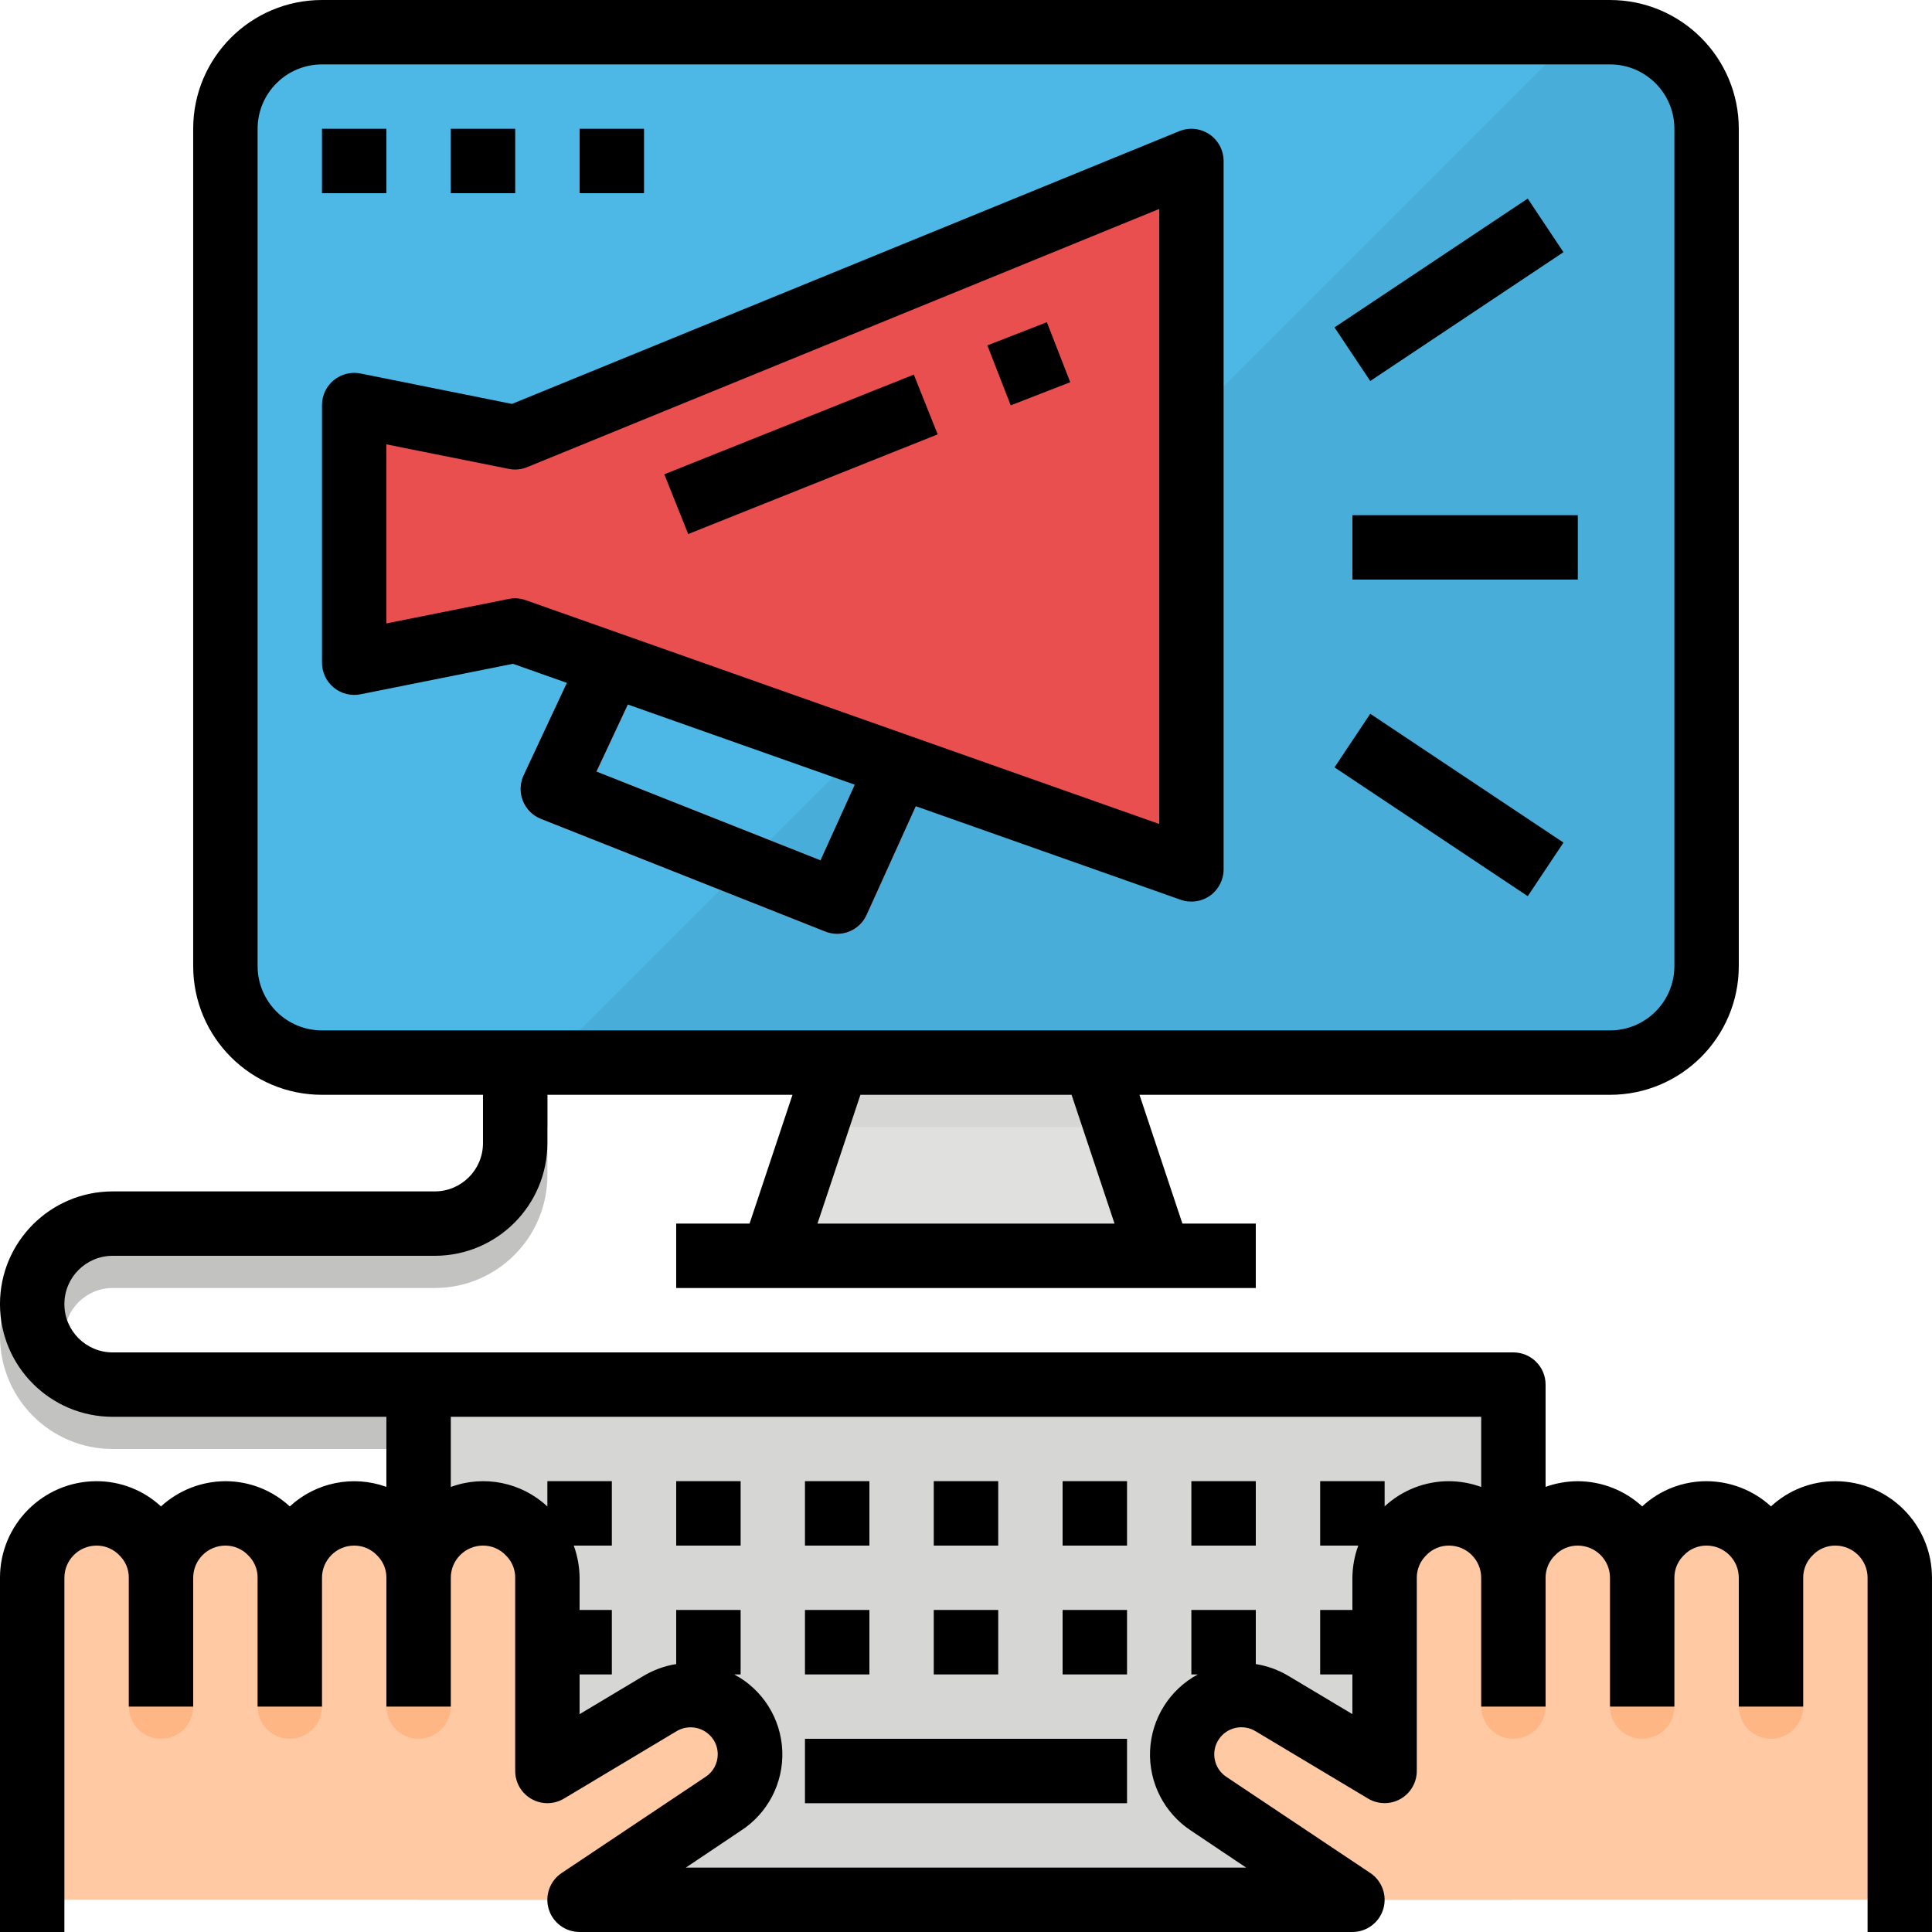 <svg height="480pt" viewBox="0 0 480 480" width="480pt" xmlns="http://www.w3.org/2000/svg"><path d="m80 8h320c13.254 0 24 10.746 24 24v208c0 13.254-10.746 24-24 24h-320c-13.254 0-24-10.746-24-24v-208c0-13.254 10.746-24 24-24zm0 0" fill="#4db7e5"/><path d="m400 8h-8l-256 256h264c13.254 0 24-10.746 24-24v-208c0-13.254-10.746-24-24-24zm0 0" fill="#48add9"/><path d="m285.336 304-13.336-40h-64l-13.336 40h-26.664v16h144v-16zm0 0" fill="#e0e0de"/><path d="m128 108.664-40-8v64l40-8 168 59.336v-176zm0 0" fill="#e94f4f"/><path d="m245.305 85.809 14.789-5.762 5.809 14.91-14.793 5.762zm0 0" fill="#f26666"/><path d="m165.039 117.832 61.996-24.77 5.934 14.855-61.992 24.773zm0 0" fill="#f26666"/><path d="m208 232c-1.008.004-2.008-.188-2.945-.559l-70.656-28c-2.051-.812-3.672-2.438-4.488-4.488-.812-2.051-.742-4.348.195-6.344l14.664-31.328 14.496 6.773-11.074 23.641 55.68 22.059 12.855-28.387 14.562 6.633-16 35.336c-1.309 2.848-4.156 4.672-7.289 4.664zm0 0" fill="#e94f4f"/><g fill="#3a9cc9"><path d="m336 128h56v16h-56zm0 0"/><path d="m331.559 81.344 48-32 8.875 13.312-48 32zm0 0"/><path d="m331.562 190.648 8.875-13.312 48 32-8.875 13.312zm0 0"/><path d="m80 32h16v16h-16zm0 0"/><path d="m112 32h16v16h-16zm0 0"/><path d="m144 32h16v16h-16zm0 0"/></g><path d="m277.336 280-5.336-16h-64l-5.336 16zm0 0" fill="#d6d6d4"/><path d="m104 344h272v128h-272zm0 0" fill="#d6d6d4"/><g fill="#a8a8a6"><path d="m232 368h16v16h-16zm0 0"/><path d="m200 368h16v16h-16zm0 0"/><path d="m168 368h16v16h-16zm0 0"/><path d="m136 368h16v16h-16zm0 0"/><path d="m328 368h16v16h-16zm0 0"/><path d="m296 368h16v16h-16zm0 0"/><path d="m264 368h16v16h-16zm0 0"/><path d="m232 400h16v16h-16zm0 0"/><path d="m200 400h16v16h-16zm0 0"/><path d="m168 400h16v16h-16zm0 0"/><path d="m136 400h16v16h-16zm0 0"/><path d="m328 400h16v16h-16zm0 0"/><path d="m296 400h16v16h-16zm0 0"/><path d="m264 400h16v16h-16zm0 0"/><path d="m200 432h80v16h-80zm0 0"/></g><path d="m104 360h-76c-15.465 0-28-12.535-28-28s12.535-28 28-28h80c6.629 0 12-5.371 12-12v-28h16v28c0 15.465-12.535 28-28 28h-80c-6.629 0-12 5.371-12 12s5.371 12 12 12h76zm0 0" fill="#c2c2c0"/><path d="m183.809 427.711c-4.375-6.551-13.121-8.52-19.879-4.473l-27.93 16.762v-48c0-8.836-7.164-16-16-16s-16 7.164-16 16c0-8.836-7.164-16-16-16s-16 7.164-16 16c0-8.836-7.164-16-16-16s-16 7.164-16 16c0-8.836-7.164-16-16-16s-16 7.164-16 16v80h136l35.711-23.809c6.789-4.523 8.621-13.691 4.098-20.48zm0 0" fill="#fec9a3"/><g fill="#feb784"><path d="m40 432c-4.418 0-8-3.582-8-8v-32c0-4.418 3.582-8 8-8s8 3.582 8 8v32c0 4.418-3.582 8-8 8zm0 0"/><path d="m72 432c-4.418 0-8-3.582-8-8v-32c0-4.418 3.582-8 8-8s8 3.582 8 8v32c0 4.418-3.582 8-8 8zm0 0"/><path d="m104 432c-4.418 0-8-3.582-8-8v-32c0-4.418 3.582-8 8-8s8 3.582 8 8v32c0 4.418-3.582 8-8 8zm0 0"/></g><path d="m296.191 427.711c4.375-6.551 13.121-8.52 19.879-4.473l27.93 16.762v-48c0-8.836 7.164-16 16-16s16 7.164 16 16c0-8.836 7.164-16 16-16s16 7.164 16 16c0-8.836 7.164-16 16-16s16 7.164 16 16c0-8.836 7.164-16 16-16s16 7.164 16 16v80h-136l-35.711-23.809c-6.789-4.523-8.621-13.691-4.098-20.48zm0 0" fill="#fec9a3"/><path d="m440 432c4.418 0 8-3.582 8-8v-32c0-4.418-3.582-8-8-8s-8 3.582-8 8v32c0 4.418 3.582 8 8 8zm0 0" fill="#feb784"/><path d="m408 432c4.418 0 8-3.582 8-8v-32c0-4.418-3.582-8-8-8s-8 3.582-8 8v32c0 4.418 3.582 8 8 8zm0 0" fill="#feb784"/><path d="m376 432c4.418 0 8-3.582 8-8v-32c0-4.418-3.582-8-8-8s-8 3.582-8 8v32c0 4.418 3.582 8 8 8zm0 0" fill="#feb784"/><path d="m120 264h16v16h-16zm0 0" fill="#a8a8a6"/><path d="m232 368h16v16h-16zm0 0"/><path d="m200 368h16v16h-16zm0 0"/><path d="m168 368h16v16h-16zm0 0"/><path d="m296 368h16v16h-16zm0 0"/><path d="m264 368h16v16h-16zm0 0"/><path d="m232 400h16v16h-16zm0 0"/><path d="m200 400h16v16h-16zm0 0"/><path d="m264 400h16v16h-16zm0 0"/><path d="m200 432h80v16h-80zm0 0"/><path d="m16 392c0-4.418 3.582-8 8-8 2.156-.008 4.219.879 5.695 2.449 1.492 1.457 2.324 3.465 2.305 5.551v32h16v-32c0-4.418 3.582-8 8-8 2.156-.008 4.219.879 5.695 2.449 1.492 1.457 2.324 3.465 2.305 5.551v32h16v-32c0-4.418 3.582-8 8-8 2.156-.008 4.219.879 5.695 2.449 1.492 1.457 2.324 3.465 2.305 5.551v32h16v-32c0-4.418 3.582-8 8-8 2.156-.008 4.219.879 5.695 2.449 1.492 1.457 2.324 3.465 2.305 5.551v48c0 2.883 1.551 5.543 4.062 6.961 2.508 1.422 5.586 1.379 8.059-.105l27.918-16.711c3.105-1.895 7.156-1.004 9.176 2.023.727 1.086 1.109 2.367 1.105 3.672.012 2.293-1.152 4.434-3.09 5.664l-35.68 23.84c-2.934 1.957-4.238 5.605-3.215 8.98 1.023 3.375 4.137 5.68 7.664 5.676h192c3.527.004 6.641-2.301 7.664-5.676 1.023-3.375-.281-7.023-3.215-8.98l-35.777-23.895c-3.086-2.059-3.922-6.227-1.863-9.312 2.027-3.031 6.094-3.906 9.191-1.984l27.902 16.703c2.473 1.473 5.543 1.508 8.043.09 2.5-1.418 4.051-4.07 4.055-6.945v-48c-.008-2.156.879-4.219 2.449-5.695 1.457-1.492 3.465-2.324 5.551-2.305 4.418 0 8 3.582 8 8v32h16v-32c-.008-2.156.879-4.219 2.449-5.695 1.457-1.492 3.465-2.324 5.551-2.305 4.418 0 8 3.582 8 8v32h16v-32c-.008-2.156.879-4.219 2.449-5.695 1.457-1.492 3.465-2.324 5.551-2.305 4.418 0 8 3.582 8 8v32h16v-32c-.008-2.156.879-4.219 2.449-5.695 1.457-1.492 3.465-2.324 5.551-2.305 4.418 0 8 3.582 8 8v88h16v-88c0-13.254-10.746-24-24-24-5.934-.016-11.652 2.219-16 6.258-4.367-4.004-10.074-6.238-16-6.258-5.934-.016-11.652 2.219-16 6.258-4.367-4.004-10.074-6.238-16-6.258-2.727.012-5.434.488-8 1.406v-25.406c0-4.418-3.582-8-8-8h-348c-6.629 0-12-5.371-12-12s5.371-12 12-12h80c15.465 0 28-12.535 28-28v-12h60.895l-10.664 32h-18.23v16h144v-16h-18.23l-10.664-32h116.895c17.672 0 32-14.328 32-32v-208c0-17.672-14.328-32-32-32h-320c-17.672 0-32 14.328-32 32v208c0 17.672 14.328 32 32 32h40v12c0 6.629-5.371 12-12 12h-80c-15.465 0-28 12.535-28 28s12.535 28 28 28h68v17.406c-8.277-2.988-17.535-1.117-24 4.859-4.352-4.035-10.066-6.273-16-6.266-5.926.023-11.633 2.258-16 6.266-4.352-4.035-10.066-6.273-16-6.266-13.254 0-24 10.746-24 24v88h16zm96-40h256v17.434c-2.562-.938-5.27-1.422-8-1.434-5.934-.012-11.652 2.227-16 6.266v-6.266h-16v16h9.457c-.938 2.562-1.43 5.27-1.457 8v8h-8v16h8v9.871l-15.809-9.445c-2.512-1.52-5.293-2.535-8.191-2.992v-13.434h-16v16h1.602c-7.012 3.781-11.52 10.969-11.867 18.926s3.516 15.512 10.168 19.891l13.699 9.184h-139.203l13.602-9.129c6.742-4.32 10.684-11.895 10.355-19.895s-4.879-15.227-11.957-18.977h1.602v-16h-16v13.434c-2.895.457-5.672 1.469-8.184 2.98l-15.816 9.465v-9.879h8v-16h-8v-8c-.027-2.73-.516-5.434-1.449-8h9.449v-16h-16v6.289c-6.441-6.02-15.723-7.898-24-4.855zm91.098-48 10.672-32h52.461l10.672 32zm-123.098-48c-8.836 0-16-7.164-16-16v-208c0-8.836 7.164-16 16-16h320c8.836 0 16 7.164 16 16v208c0 8.836-7.164 16-16 16zm0 0"/><path d="m245.305 85.809 14.789-5.762 5.809 14.91-14.793 5.762zm0 0"/><path d="m165.039 117.832 61.996-24.77 5.934 14.855-61.992 24.773zm0 0"/><path d="m215.289 227.305 12.23-27.008 65.816 23.246c2.449.867 5.164.488 7.285-1.012 2.117-1.5 3.379-3.934 3.379-6.531v-176c0-2.664-1.324-5.156-3.539-6.641-2.211-1.488-5.02-1.773-7.484-.766l-165.777 67.758-37.598-7.551c-2.355-.48-4.801.121-6.66 1.641-1.863 1.52-2.941 3.797-2.941 6.199v64c-.004 2.402 1.074 4.68 2.938 6.203 1.859 1.52 4.309 2.125 6.664 1.645l37.84-7.566 13.406 4.734-10.727 22.93c-.945 1.996-1.023 4.297-.211 6.352.809 2.059 2.434 3.688 4.488 4.504l70.672 28c.934.367 1.926.559 2.93.559 3.141 0 5.992-1.836 7.289-4.695zm-84.625-78.176c-1.363-.504-2.84-.617-4.266-.328l-30.398 6.086v-44.488l30.398 6.09c1.543.316 3.141.164 4.594-.441l157.008-64.137v152.801zm73.191 64.625-55.68-22.059 7.801-16.664 56.398 19.922zm0 0"/><path d="m336 128h56v16h-56zm0 0"/><path d="m331.559 81.344 48-32 8.875 13.312-48 32zm0 0"/><path d="m331.562 190.648 8.875-13.312 48 32-8.875 13.312zm0 0"/><path d="m80 32h16v16h-16zm0 0"/><path d="m112 32h16v16h-16zm0 0"/><path d="m144 32h16v16h-16zm0 0"/></svg>